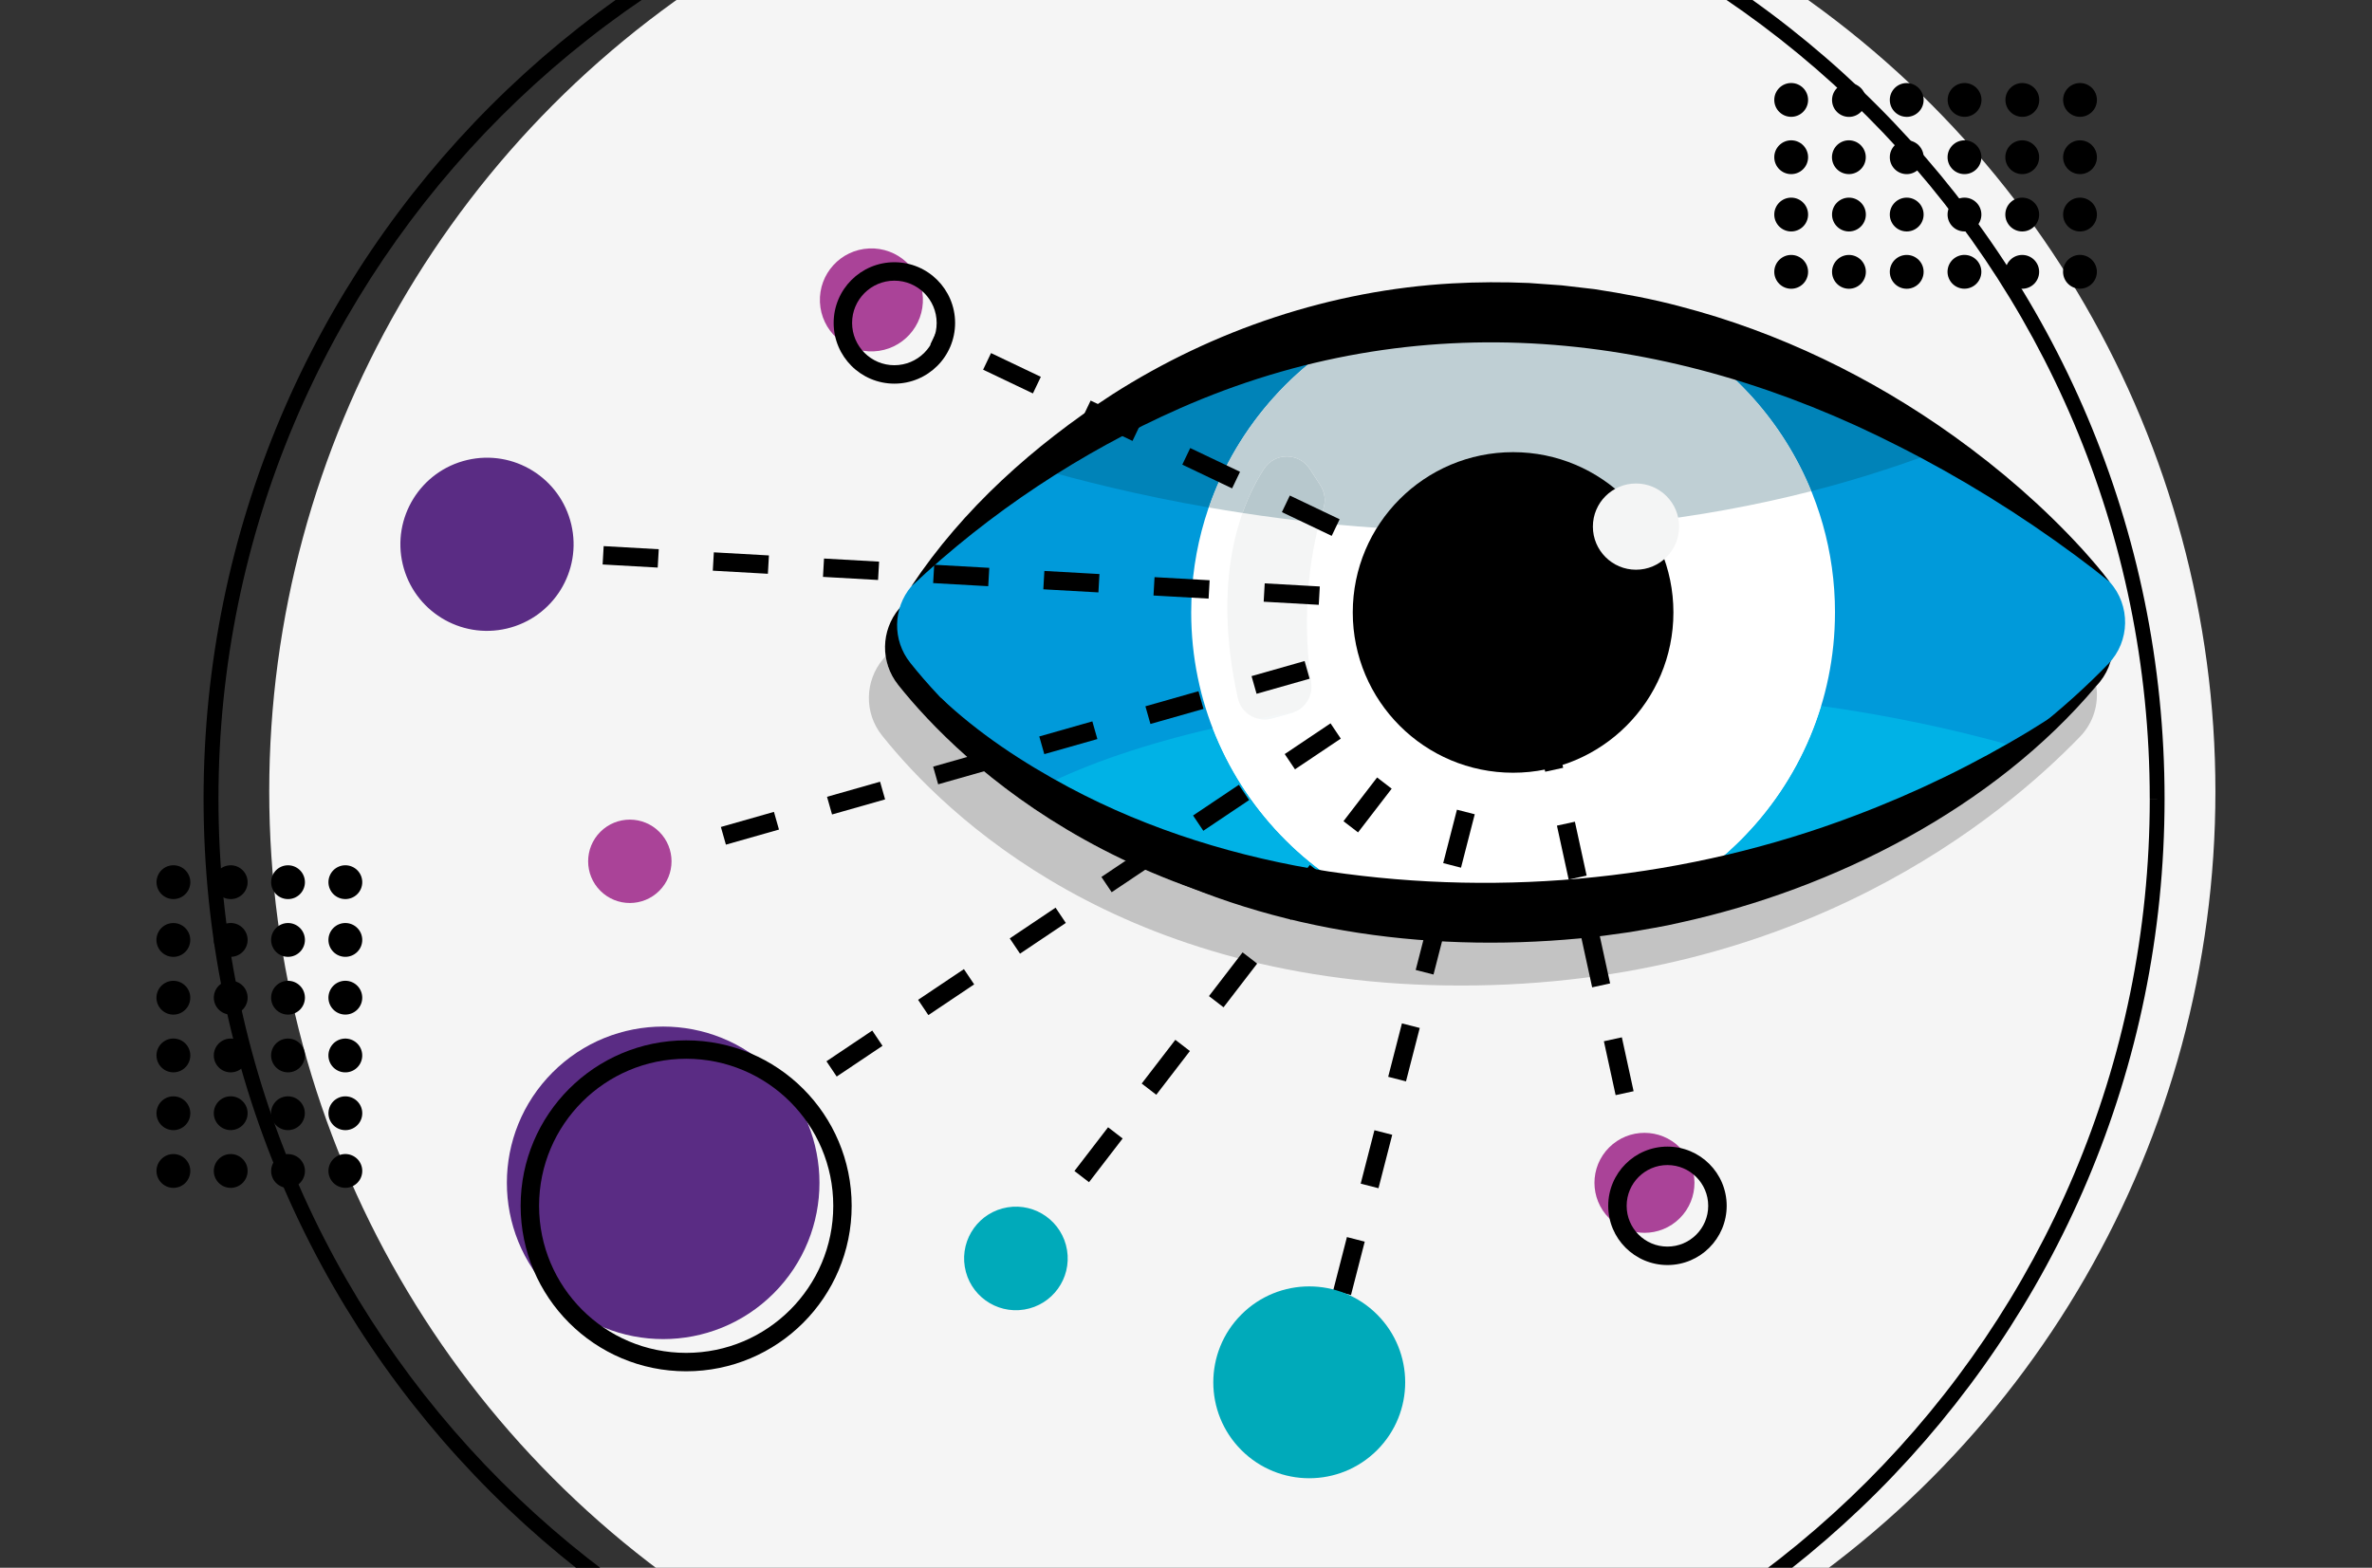 <svg xmlns="http://www.w3.org/2000/svg" xmlns:xlink="http://www.w3.org/1999/xlink" id="Layer_1" data-name="Layer 1" viewBox="0 0 1161.71 768"><rect x="0" y="0" width="1161.71" height="768" fill="#333333" stroke="none"/><defs><style>      .cls-1 {        fill: none;      }      .cls-2 {        clip-path: url(#clippath);      }      .cls-3 {        fill: #00aaba;      }      .cls-4 {        fill: #00b2e6;      }      .cls-5 {        fill: #0083b8;      }      .cls-6 {        fill: #f4f7f8;      }      .cls-7 {        fill: #f4f5f5;      }      .cls-8 {        fill: #f5f5f5;      }      .cls-9 {        fill: #fff;      }      .cls-10 {        fill: #009ada;      }      .cls-11 {        fill: #b7c8cd;      }      .cls-12 {        fill: #aa4398;      }      .cls-13 {        fill: #bfcfd4;      }      .cls-14 {        fill: #c3c3c3;      }      .cls-15 {        fill: #5a2c84;      }      .cls-16 {        clip-path: url(#clippath-1);      }      .cls-17 {        clip-path: url(#clippath-2);      }    </style><clipPath id="clippath"><path class="cls-1" d="M445.75,324.61c-8.74-10.98-8.47-26.59,.55-37.33,34.02-40.48,129.65-134.4,284.56-134.4,165.21,0,265.22,90.64,302.4,132.21,10.3,11.52,10.02,29.06-.73,40.17-37.7,38.96-137.44,121.92-303.28,121.92s-252.73-83.88-283.51-122.56"></path></clipPath><clipPath id="clippath-1"><path class="cls-1" d="M445.75,324.61c-8.74-10.98-8.47-26.59,.55-37.33,34.02-40.48,129.65-134.4,284.56-134.4,165.21,0,265.22,90.64,302.4,132.21,10.3,11.52,10.02,29.06-.73,40.17-37.7,38.96-137.44,121.92-303.28,121.92s-252.73-83.88-283.51-122.56"></path></clipPath><clipPath id="clippath-2"><path class="cls-1" d="M445.75,324.61c-8.74-10.98-8.47-26.59,.55-37.33,34.02-40.48,129.65-134.4,284.56-134.4,165.21,0,265.22,90.64,302.4,132.21,10.3,11.52,10.02,29.06-.73,40.17-37.7,38.96-137.44,121.92-303.28,121.92s-252.73-83.88-283.51-122.56"></path></clipPath></defs><g><circle class="cls-8" cx="608.44" cy="387.73" r="476.58"></circle><path d="M1056.5,391.32h-3.63c0,130.61-52.93,248.83-138.52,334.42-85.6,85.59-203.81,138.52-334.42,138.52-130.61,0-248.83-52.93-334.42-138.52-85.59-85.6-138.52-203.81-138.52-334.42,0-130.61,52.93-248.83,138.52-334.42C331.09-28.7,449.31-81.63,579.92-81.63c130.61,0,248.83,52.93,334.42,138.52,85.59,85.6,138.52,203.81,138.52,334.42h3.63s3.63,0,3.63,0c0-265.21-214.99-480.2-480.21-480.21-265.21,0-480.2,214.99-480.21,480.21,0,265.21,214.99,480.2,480.21,480.21,265.21,0,480.2-214.99,480.21-480.21h-3.63Z"></path></g><g><path class="cls-14" d="M433.76,321.39c-.44,.51-.86,1.01-1.28,1.51-9.03,10.74-9.29,26.35-.55,37.33,30.78,38.68,116.75,122.56,283.51,122.56s265.58-82.96,303.28-121.92c6.59-6.81,9.25-16.04,7.94-24.82,0,0-.02,.02-.03,.03-37.7,38.96-137.44,121.92-303.28,121.92s-252.73-83.88-283.51-122.56c-3.33-4.19-5.35-9.04-6.08-14.05"></path><path d="M439.84,335.44c-8.74-10.98-8.47-26.59,.55-37.33,34.02-40.48,129.65-134.4,284.56-134.4,165.21,0,265.22,90.64,302.4,132.21,10.3,11.52,10.02,29.06-.73,40.17-37.7,38.96-137.44,121.92-303.28,121.92s-252.73-83.88-283.51-122.56"></path><path class="cls-10" d="M445.75,324.61c-8.74-10.98-8.47-26.59,.55-37.33,34.02-40.48,129.65-134.4,284.56-134.4,165.21,0,265.22,90.64,302.4,132.21,10.3,11.52,10.02,29.06-.73,40.17-37.7,38.96-137.44,121.92-303.28,121.92s-252.73-83.88-283.51-122.56"></path><g class="cls-2"><path class="cls-9" d="M898.7,300.02c0,87.07-70.58,157.65-157.65,157.65s-157.65-70.58-157.65-157.65c0-63.17,37.16-117.67,90.81-142.82,20.29-9.51,119.57-7.96,141.88,4.14,49.2,26.68,82.62,78.78,82.62,138.68"></path></g><path class="cls-7" d="M619.08,229.65c-11.76,18.19-25.69,53.88-12.86,112.3,1.64,7.48,9.25,12.06,16.63,10.03l9.62-2.64c6.5-1.79,10.66-8.1,9.71-14.77-2.44-17.01-4.87-50.62,6.03-85.75,1.16-3.74,.56-7.82-1.57-11.11l-5.14-7.95c-5.25-8.11-17.17-8.22-22.41-.11"></path><g class="cls-16"><path class="cls-4" d="M593.93,356.8c-33.15,7.72-61.39,17.35-82.55,28.05,38.75,26.45,93.12,51.3,166.11,59.49-38.21-16.85-68.46-48.43-83.56-87.54m298.02-10.98c-12.28,40.5-40.41,74.12-77.18,93.6,75.62-14.12,132.58-45.23,171.47-73.9-30.81-8.74-62.49-15.2-94.29-19.7"></path><path class="cls-9" d="M773,337.63c-49.63,0-97.01,4.14-139,11.19-.49,.2-1,.37-1.53,.52l-9.62,2.64c-1.19,.33-2.38,.48-3.55,.48-1.1,0-2.18-.14-3.22-.4-7.61,1.48-14.99,3.06-22.16,4.73,15.1,39.12,45.35,70.69,83.56,87.54,16.32,1.83,33.56,2.83,51.77,2.83,30.77,0,59.26-2.85,85.5-7.76,36.77-19.49,64.91-53.1,77.18-93.6-39.98-5.65-80.16-8.19-118.95-8.19"></path><path class="cls-6" d="M634,348.82c-6.08,1.02-12.07,2.11-17.92,3.25,1.04,.26,2.12,.4,3.22,.4,1.17,0,2.37-.16,3.55-.48l9.62-2.64c.52-.14,1.03-.32,1.53-.52"></path></g><g class="cls-17"><path class="cls-5" d="M816.09,161.34c31.94,17.32,57.23,45.35,71.04,79.27,22.62-5.8,45.4-13.07,68.15-22.04-35.99-23.49-82.32-45.62-139.19-57.23m-141.87-4.14c-71.12,11.03-126.79,41.51-166.7,71.99,21.39,6.2,50.24,13.47,84.46,19.42,13.94-40.43,43.87-73.41,82.23-91.4,0,0,0,0,.01,0"></path><path class="cls-13" d="M730.87,152.87c-19.86,0-38.75,1.54-56.65,4.32h0s0,0-.01,0c-38.36,17.98-68.29,50.97-82.23,91.4,5.39,.94,10.92,1.84,16.57,2.7,3.17-8.94,6.95-16.11,10.54-21.65,2.61-4.03,6.86-6.03,11.12-6.03s8.65,2.06,11.29,6.14l5.14,7.95c2.13,3.29,2.73,7.37,1.57,11.11-.76,2.45-1.45,4.89-2.09,7.32,24.76,2.59,51.28,4.19,79.08,4.19,50.82,0,105.85-5.34,161.93-19.72-13.81-33.92-39.1-61.95-71.04-79.27h0c-26.17-5.34-54.58-8.46-85.22-8.46"></path><path class="cls-11" d="M630.2,223.62c-4.26,0-8.51,2-11.12,6.03-3.58,5.54-7.37,12.71-10.54,21.65,11.98,1.83,24.54,3.47,37.57,4.84,.63-2.43,1.33-4.87,2.09-7.32,1.16-3.74,.56-7.82-1.57-11.11l-5.14-7.95c-2.64-4.08-6.97-6.14-11.29-6.14"></path></g><circle cx="741.05" cy="300.02" r="78.52"></circle><circle class="cls-7" cx="801.25" cy="257.97" r="21.12"></circle><path d="M446.3,287.28c25.26-38.07,60.18-69.16,98.36-93.99,49.7-31.81,107.47-51.13,166.45-54.45,12.55-.71,25.14-.74,37.7-.21,3.58,.25,12.65,.91,16.11,1.16,3.41,.37,12.51,1.45,16.03,1.86,13.9,2.13,28.5,4.83,42.09,8.5,48.02,12.49,93.55,34.64,133.84,63.47,22.78,16.34,44.07,34.77,62.97,55.45,4.67,5.18,9.25,10.44,13.41,16.03-5.38-4.41-10.85-8.62-16.4-12.73-27.49-20.35-56.6-38.42-87.09-53.83-112-57.15-235.32-70.05-352.21-18.38-48.24,21.33-92.84,50.87-131.26,87.12Z"></path><path d="M460.55,341.63c18.67,17.68,40.31,31.91,62.9,44.01,39.63,21.16,83.13,34.42,127.42,41.29,86.32,12.7,175.96,3.65,257.58-27.37,29.83-11.24,58.7-25.27,85.97-41.8,10.97-6.73,21.82-13.78,32.22-21.68-50.16,59.67-128.33,99.41-203.83,115.89-7.46,1.8-17.02,3.31-24.62,4.65-7.73,1.06-17.13,2.51-24.87,3.11-76.19,7.18-155.86-3.98-223.72-40.64-23.36-12.68-45.27-28.26-64.08-47-9.29-9.3-18.07-19.28-24.96-30.47Z"></path><path d="M460.98,161.34l-1.46-.7-3.88,8.13,1.46,.7,3.88-8.13Zm48.78,23.26l-24.39-11.63-3.88,8.13,24.39,11.63,3.88-8.13Zm48.78,23.26l-24.39-11.63-3.88,8.13,24.39,11.63,3.88-8.13Zm48.78,23.26l-24.39-11.63-3.88,8.13,24.39,11.63,3.88-8.13Zm48.78,23.26l-24.39-11.63-3.88,8.13,24.39,11.63,3.88-8.13Z"></path><path d="M379.05,397.72l-25.99,7.39,2.46,8.66,25.99-7.39-2.46-8.66Zm51.98-14.78l-25.99,7.39,2.46,8.66,25.99-7.39-2.46-8.66Zm51.98-14.78l-25.99,7.39,2.46,8.66,25.99-7.39-2.46-8.66Zm51.98-14.78l-25.99,7.39,2.46,8.66,25.99-7.39-2.46-8.66Zm51.98-14.78l-25.99,7.39,2.46,8.66,25.99-7.39-2.46-8.66Zm51.98-14.78l-25.99,7.39,2.46,8.66,25.99-7.39-2.46-8.66Zm51.98-14.78l-25.99,7.39,2.46,8.66,25.99-7.39-2.46-8.66Zm51.98-14.78l-25.99,7.39,2.46,8.66,25.99-7.39-2.46-8.66Z"></path><path d="M785.52,510.08l5.75,26.4,8.8-1.92-5.75-26.4-8.8,1.92Zm-11.5-52.81l5.75,26.4,8.8-1.92-5.75-26.4-8.8,1.92Zm-11.5-52.81l5.75,26.4,8.8-1.92-5.75-26.4-8.8,1.92Zm-11.5-52.81l5.75,26.4,8.8-1.92-5.75-26.4-8.8,1.92Zm-11.5-52.81l5.75,26.4,8.8-1.92-5.75-26.4-8.8,1.92Z"></path><path d="M509.75,595.06l-7.33,9.53,7.14,5.49,7.33-9.53-7.14-5.49Zm32.94-42.84l-16.47,21.42,7.14,5.49,16.47-21.42-7.14-5.49Zm32.94-42.84l-16.47,21.42,7.14,5.49,16.47-21.42-7.14-5.49Zm32.94-42.84l-16.47,21.42,7.14,5.49,16.47-21.42-7.14-5.49Zm32.94-42.84l-16.47,21.42,7.14,5.49,16.47-21.42-7.14-5.49Zm32.94-42.84l-16.47,21.42,7.14,5.49,16.47-21.42-7.14-5.49Zm32.94-42.84l-16.47,21.42,7.14,5.49,16.47-21.42-7.14-5.49Zm32.94-42.84l-16.47,21.42,7.14,5.49,16.47-21.42-7.14-5.49Z"></path><path d="M382.31,534.94l-11.07,7.42,5.02,7.48,11.07-7.42-5.02-7.48Zm44.89-30.1l-22.44,15.05,5.02,7.48,22.44-15.05-5.02-7.48Zm44.89-30.1l-22.44,15.05,5.02,7.48,22.44-15.05-5.02-7.48Zm44.89-30.1l-22.44,15.05,5.02,7.48,22.44-15.05-5.02-7.48Zm44.89-30.1l-22.44,15.05,5.02,7.48,22.44-15.05-5.02-7.48Zm44.89-30.1l-22.44,15.05,5.02,7.48,22.44-15.05-5.02-7.48Zm44.89-30.1l-22.44,15.05,5.02,7.48,22.44-15.05-5.02-7.48Zm44.89-30.1l-22.44,15.05,5.02,7.48,22.44-15.05-5.02-7.48Zm44.89-30.1l-22.44,15.05,5.02,7.48,22.44-15.05-5.02-7.48Z"></path><path d="M659.67,606.01l-6.73,26.17,8.72,2.24,6.73-26.17-8.72-2.24Zm13.47-52.34l-6.73,26.17,8.72,2.24,6.73-26.17-8.72-2.24Zm13.47-52.34l-6.73,26.17,8.72,2.24,6.73-26.17-8.72-2.24Zm13.47-52.34l-6.73,26.17,8.72,2.24,6.73-26.17-8.72-2.24Zm13.47-52.34l-6.73,26.17,8.72,2.24,6.73-26.17-8.72-2.24Zm13.47-52.34l-6.73,26.17,8.72,2.24,6.73-26.17-8.72-2.24Z"></path><path d="M322.63,269.05l-26.98-1.52-.51,8.99,26.98,1.52,.51-8.99Zm53.96,3.04l-26.98-1.52-.51,8.99,26.98,1.52,.51-8.99Zm53.96,3.04l-26.98-1.52-.51,8.99,26.98,1.52,.51-8.99Zm53.96,3.04l-26.98-1.52-.51,8.99,26.98,1.52,.51-8.99Zm53.96,3.04l-26.98-1.52-.51,8.99,26.98,1.52,.51-8.99Zm53.96,3.04l-26.98-1.52-.51,8.99,26.98,1.52,.51-8.99Zm53.96,3.04l-26.98-1.52-.51,8.99,26.98,1.52,.51-8.99Zm53.96,3.04l-26.98-1.52-.51,8.99,26.98,1.52,.51-8.99Zm53.96,3.04l-26.98-1.52-.51,8.99,26.98,1.52,.51-8.99Z"></path><circle class="cls-15" cx="238.52" cy="266.62" r="42.41" transform="translate(-54.88 61.93) rotate(-13.28)"></circle><circle class="cls-3" cx="641.22" cy="677.16" r="46.99" transform="translate(-291.02 651.75) rotate(-45)"></circle><circle class="cls-12" cx="308.47" cy="421.94" r="20.42" transform="translate(-208.01 341.7) rotate(-45)"></circle><circle class="cls-12" cx="805.39" cy="579.44" r="24.49" transform="translate(-173.83 739.21) rotate(-45)"></circle><circle class="cls-3" cx="497.53" cy="616.5" r="25.37" transform="translate(-92.33 87.66) rotate(-9.22)"></circle><circle class="cls-12" cx="426.77" cy="146.94" r="25.23" transform="translate(-6.22 19.49) rotate(-2.6)"></circle><circle class="cls-15" cx="324.8" cy="579.44" r="76.55" transform="translate(-314.6 399.38) rotate(-45)"></circle><path d="M792.16,590.7h-4.52c0,8,3.25,15.28,8.5,20.51,5.23,5.24,12.52,8.5,20.51,8.5,8,0,15.28-3.25,20.51-8.5,5.24-5.23,8.5-12.52,8.5-20.51,0-8-3.25-15.28-8.5-20.51-5.23-5.24-12.52-8.5-20.51-8.5-8,0-15.28,3.25-20.51,8.5-5.24,5.23-8.5,12.52-8.5,20.51h9.03c0-5.53,2.23-10.49,5.85-14.12,3.63-3.62,8.59-5.85,14.12-5.85,5.53,0,10.49,2.23,14.12,5.85,3.62,3.63,5.85,8.59,5.85,14.12,0,5.53-2.23,10.49-5.85,14.12-3.63,3.62-8.59,5.85-14.12,5.85-5.53,0-10.49-2.23-14.12-5.85-3.62-3.63-5.85-8.59-5.85-14.12h-4.52Z"></path><path d="M412.81,158.2h-4.52c0,8.2,3.34,15.66,8.71,21.03,5.37,5.38,12.83,8.71,21.03,8.71,8.2,0,15.66-3.34,21.03-8.71,5.38-5.37,8.71-12.83,8.71-21.03,0-8.2-3.34-15.66-8.71-21.03-5.37-5.38-12.83-8.71-21.03-8.71-8.2,0-15.66,3.34-21.03,8.71-5.38,5.37-8.71,12.83-8.71,21.03h9.03c0-5.73,2.31-10.88,6.07-14.64,3.76-3.75,8.91-6.06,14.64-6.07,5.73,0,10.88,2.31,14.64,6.07,3.75,3.76,6.06,8.91,6.07,14.64,0,5.73-2.31,10.88-6.07,14.64-3.76,3.75-8.91,6.06-14.64,6.07-5.73,0-10.88-2.31-14.64-6.07-3.75-3.76-6.06-8.91-6.07-14.64h-4.52Z"></path><path d="M259.51,590.7h-4.52c0,22.37,9.08,42.67,23.74,57.32,14.66,14.66,34.95,23.75,57.32,23.74,22.37,0,42.67-9.08,57.32-23.74,14.66-14.66,23.75-34.95,23.74-57.32,0-22.37-9.08-42.67-23.74-57.32-14.66-14.66-34.95-23.75-57.32-23.74-22.37,0-42.67,9.08-57.32,23.74-14.66,14.66-23.75,34.95-23.74,57.32h9.03c0-19.91,8.06-37.89,21.1-50.94,13.05-13.04,31.03-21.1,50.94-21.1,19.91,0,37.89,8.06,50.94,21.1,13.04,13.05,21.1,31.03,21.1,50.94,0,19.91-8.06,37.89-21.1,50.94-13.05,13.04-31.03,21.1-50.94,21.1-19.91,0-37.89-8.06-50.94-21.1-13.04-13.05-21.1-31.03-21.1-50.94h-4.52Z"></path><path d="M885.53,48.95c0,4.57-3.71,8.28-8.28,8.28-4.57,0-8.28-3.71-8.28-8.28s3.71-8.28,8.28-8.28,8.28,3.71,8.28,8.28Z"></path><circle cx="905.54" cy="48.95" r="8.28" transform="translate(.15 100.65) rotate(-6.36)"></circle><circle cx="933.83" cy="48.95" r="8.28" transform="translate(-.93 23.34) rotate(-1.43)"></circle><circle cx="962.13" cy="48.95" r="8.28" transform="translate(759.69 990.81) rotate(-80.78)"></circle><circle cx="990.42" cy="48.95" r="8.28" transform="translate(783.45 1018.74) rotate(-80.78)"></circle><path d="M1026.99,48.95c0,4.57-3.71,8.28-8.28,8.28-4.57,0-8.28-3.71-8.28-8.28s3.71-8.28,8.28-8.28c4.57,0,8.28,3.71,8.28,8.28Z"></path><path d="M885.53,77.02c0,4.57-3.71,8.28-8.28,8.28-4.57,0-8.28-3.71-8.28-8.28s3.71-8.28,8.28-8.28c4.57,0,8.28,3.71,8.28,8.28Z"></path><circle cx="905.54" cy="77.02" r="8.28" transform="translate(622.53 940.65) rotate(-76.72)"></circle><path d="M942.11,77.02c0,4.57-3.71,8.28-8.28,8.28-4.57,0-8.28-3.71-8.28-8.28s3.71-8.28,8.28-8.28c4.57,0,8.28,3.71,8.28,8.28Z"></path><path d="M970.4,77.02c0,4.57-3.71,8.28-8.28,8.28-4.57,0-8.28-3.71-8.28-8.28s3.71-8.28,8.28-8.28c4.57,0,8.28,3.71,8.28,8.28Z"></path><path d="M998.69,77.02c0,4.57-3.71,8.28-8.28,8.28-4.57,0-8.28-3.71-8.28-8.28s3.71-8.28,8.28-8.28c4.57,0,8.28,3.71,8.28,8.28Z"></path><path d="M1026.99,77.02c0,4.57-3.71,8.28-8.28,8.28-4.57,0-8.28-3.71-8.28-8.28s3.71-8.28,8.28-8.28c4.57,0,8.28,3.71,8.28,8.28Z"></path><path d="M885.53,105.1c0,4.57-3.71,8.28-8.28,8.28-4.57,0-8.28-3.71-8.28-8.28,0-4.57,3.71-8.28,8.28-8.28,4.57,0,8.28,3.71,8.28,8.28Z"></path><path d="M913.82,105.1c0,4.57-3.71,8.28-8.28,8.28-4.57,0-8.28-3.71-8.28-8.28s3.71-8.28,8.28-8.28c4.57,0,8.28,3.71,8.28,8.28Z"></path><path d="M942.11,105.1c0,4.57-3.71,8.28-8.28,8.28-4.57,0-8.28-3.71-8.28-8.28s3.71-8.28,8.28-8.28c4.57,0,8.28,3.71,8.28,8.28Z"></path><path d="M970.4,105.1c0,4.57-3.71,8.28-8.28,8.28-4.57,0-8.28-3.71-8.28-8.28s3.71-8.28,8.28-8.28c4.57,0,8.28,3.71,8.28,8.28Z"></path><path d="M998.69,105.1c0,4.57-3.71,8.28-8.28,8.28-4.57,0-8.28-3.71-8.28-8.28s3.71-8.28,8.28-8.28,8.28,3.71,8.28,8.28Z"></path><path d="M1026.99,105.1c0,4.57-3.71,8.28-8.28,8.28-4.57,0-8.28-3.71-8.28-8.28s3.71-8.28,8.28-8.28c4.57,0,8.28,3.71,8.28,8.28Z"></path><path d="M885.53,133.17c0,4.57-3.71,8.28-8.28,8.28-4.57,0-8.28-3.71-8.28-8.28s3.71-8.28,8.28-8.28c4.57,0,8.28,3.71,8.28,8.28Z"></path><circle cx="905.54" cy="133.17" r="8.28"></circle><circle cx="933.83" cy="133.17" r="8.28"></circle><circle cx="962.13" cy="133.17" r="8.28" transform="translate(628.3 1045.29) rotate(-77.78)"></circle><path d="M998.69,133.17c0,4.57-3.71,8.28-8.28,8.28-4.57,0-8.28-3.71-8.28-8.28s3.71-8.28,8.28-8.28,8.28,3.71,8.28,8.28Z"></path><circle cx="1018.71" cy="133.17" r="8.28" transform="translate(618.45 1079.36) rotate(-74.52)"></circle><circle cx="84.92" cy="573.62" r="8.28"></circle><circle cx="84.92" cy="545.33" r="8.28" transform="translate(-466.97 541.8) rotate(-80.78)"></circle><circle cx="84.92" cy="517.03" r="8.28"></circle><circle cx="84.92" cy="488.74" r="8.28" transform="translate(-269.74 141.91) rotate(-35.78)"></circle><circle cx="84.92" cy="460.45" r="8.28" transform="translate(-103.52 31.83) rotate(-13.28)"></circle><circle cx="84.92" cy="432.16" r="8.28" transform="translate(-68.13 19.18) rotate(-9.22)"></circle><path d="M112.99,565.34c4.57,0,8.28,3.71,8.28,8.28,0,4.57-3.71,8.28-8.28,8.28-4.57,0-8.28-3.71-8.28-8.28,0-4.57,3.71-8.28,8.28-8.28Z"></path><path d="M112.99,537.05c4.57,0,8.28,3.71,8.28,8.28s-3.71,8.28-8.28,8.28-8.28-3.71-8.28-8.28,3.71-8.28,8.28-8.28Z"></path><path d="M112.99,508.76c4.57,0,8.28,3.71,8.28,8.28s-3.71,8.28-8.28,8.28c-4.57,0-8.28-3.71-8.28-8.28s3.71-8.28,8.28-8.28Z"></path><circle cx="112.99" cy="488.74" r="8.28" transform="translate(-349.56 294.64) rotate(-54.22)"></circle><circle cx="112.99" cy="460.45" r="8.28" transform="translate(-326.61 282.89) rotate(-54.22)"></circle><circle cx="112.99" cy="432.16" r="8.28"></circle><circle cx="141.06" cy="573.62" r="8.28" transform="translate(-447.74 620.98) rotate(-80.78)"></circle><circle cx="141.06" cy="545.33" r="8.28" transform="translate(-53.05 16.55) rotate(-5.65)"></circle><circle cx="141.06" cy="517.03" r="8.28" transform="translate(-284.36 191.09) rotate(-37.28)"></circle><path d="M141.06,480.47c4.57,0,8.28,3.71,8.28,8.28s-3.71,8.28-8.28,8.28c-4.57,0-8.28-3.71-8.28-8.28s3.71-8.28,8.28-8.28Z"></path><path d="M141.06,452.17c4.57,0,8.28,3.71,8.28,8.28,0,4.57-3.71,8.28-8.28,8.28-4.57,0-8.28-3.71-8.28-8.28,0-4.57,3.71-8.28,8.28-8.28Z"></path><path d="M141.06,423.88c4.57,0,8.28,3.71,8.28,8.28,0,4.57-3.71,8.28-8.28,8.28-4.57,0-8.28-3.71-8.28-8.28,0-4.57,3.71-8.28,8.28-8.28Z"></path><circle cx="169.14" cy="573.62" r="8.28" transform="translate(-425.54 510.36) rotate(-67.5)"></circle><circle cx="169.14" cy="545.33" r="8.28" transform="translate(-396.24 624.93) rotate(-80.78)"></circle><circle cx="169.14" cy="517.03" r="8.28" transform="translate(-359.6 389.09) rotate(-58.28)"></circle><circle cx="169.14" cy="488.74" r="8.28" transform="translate(-347.13 457.97) rotate(-67.5)"></circle><circle cx="169.14" cy="460.45" r="8.28" transform="translate(-276.05 254.46) rotate(-45)"></circle><circle cx="169.14" cy="432.16" r="8.28" transform="translate(-294.85 423.04) rotate(-67.5)"></circle></g></svg>